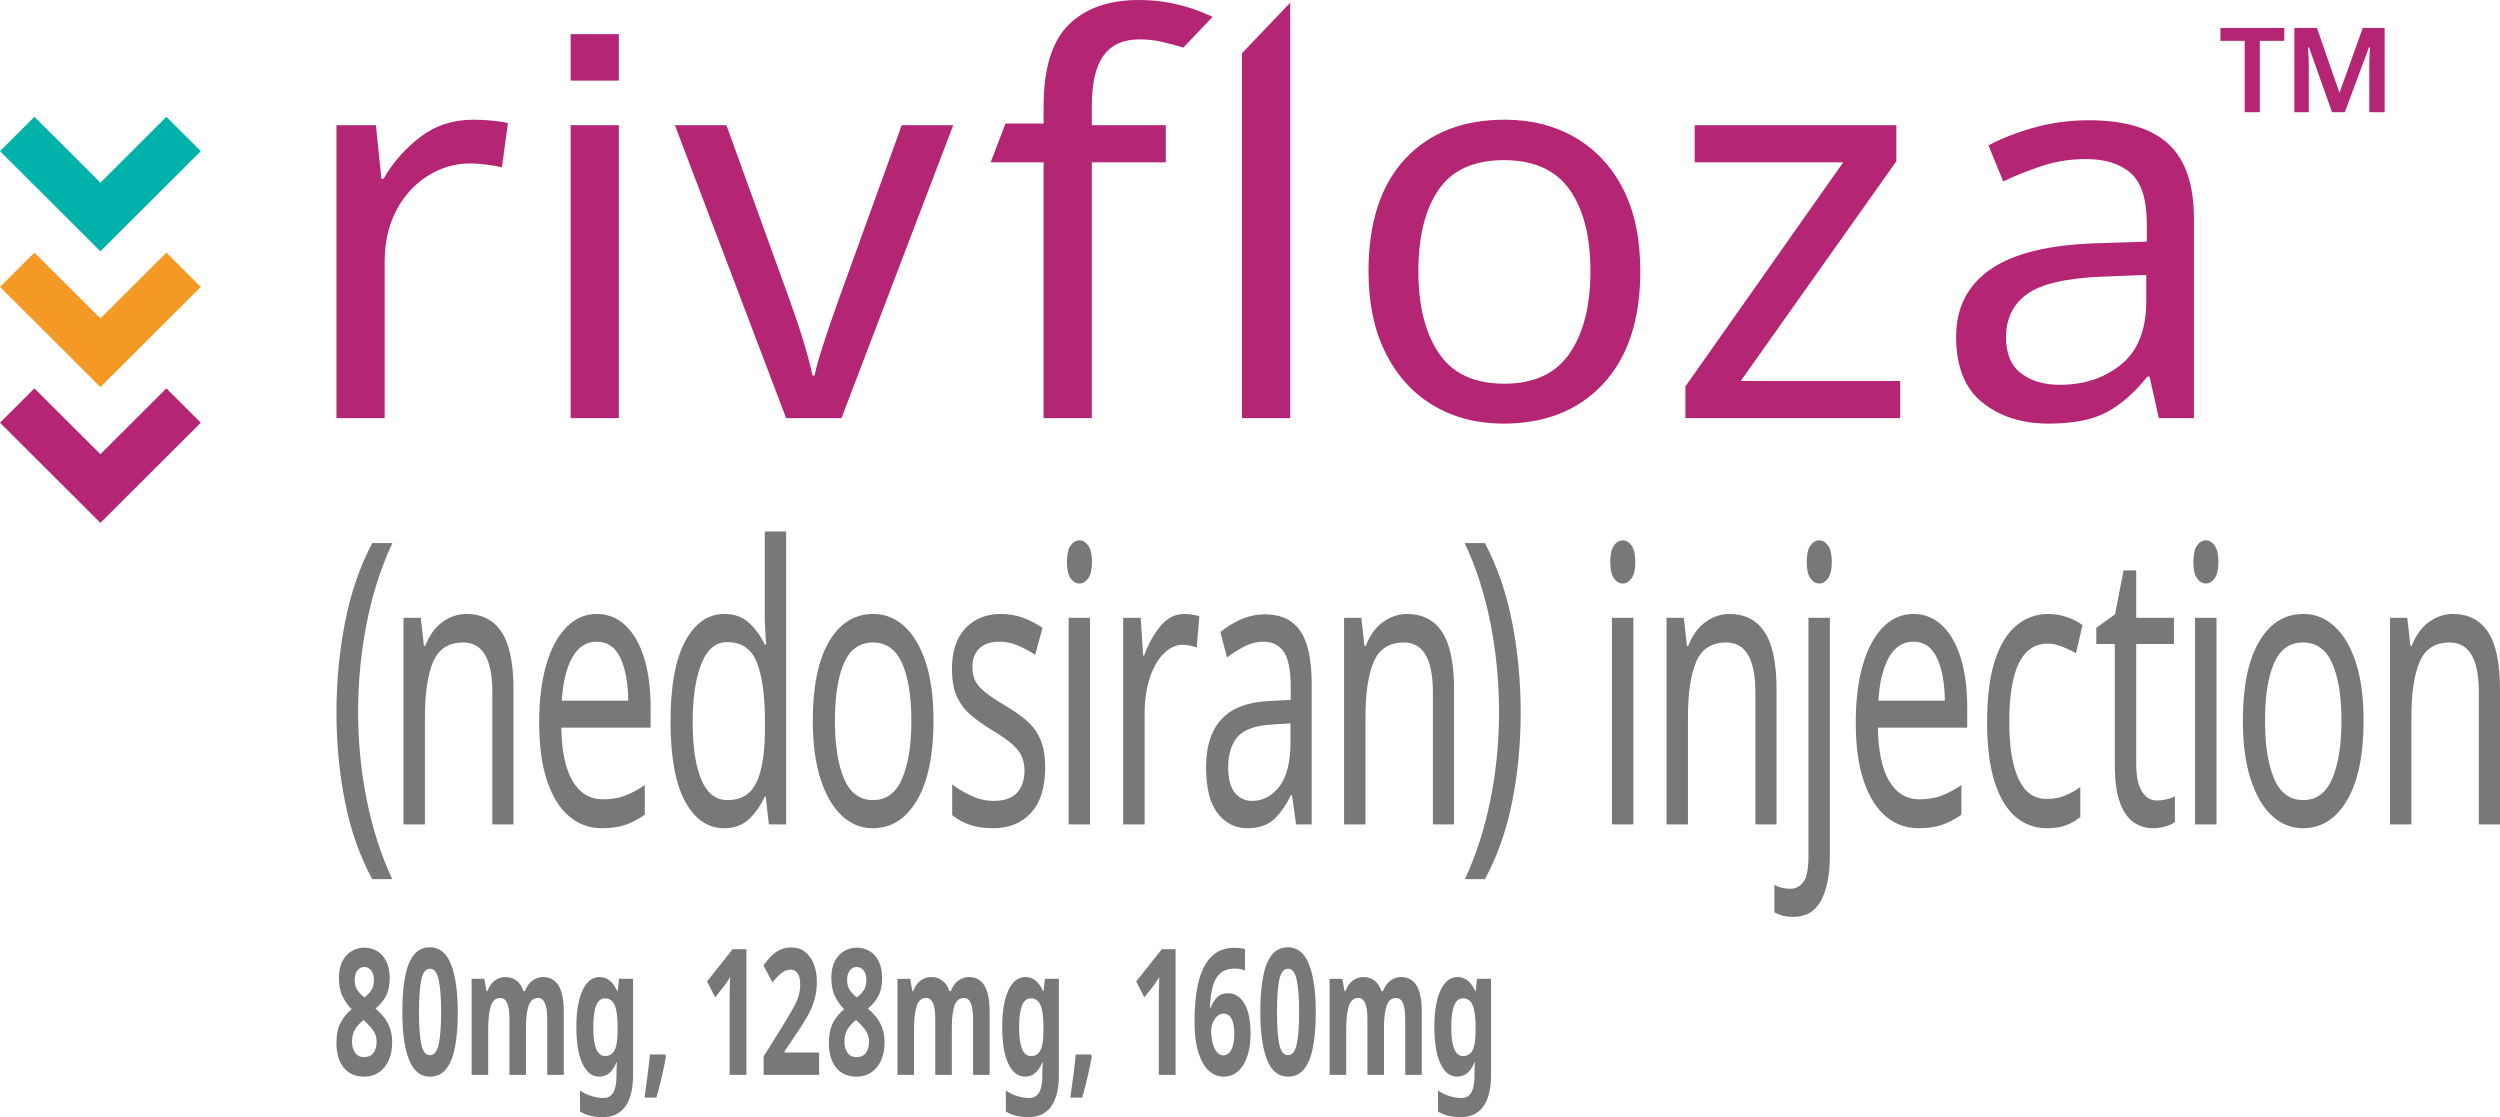<?xml version="1.0" encoding="UTF-8"?>
<svg width="461px" height="206px" viewBox="0 0 461 206" version="1.1" xmlns="http://www.w3.org/2000/svg" xmlns:xlink="http://www.w3.org/1999/xlink">
    <title>rivfloza-logo-desktop-final</title>
    <g id="rivfloza-logo-desktop-final" stroke="none" stroke-width="1" fill="none" fill-rule="evenodd">
        <g id="Logo" transform="translate(-0, 0)">
            <path d="M67.167,178.312 C66.661,178.312 66.242,178.523 65.907,178.945 C65.572,179.368 65.403,179.946 65.403,180.681 C65.403,181.484 65.581,182.133 65.938,182.628 C66.293,183.126 66.71,183.56 67.187,183.928 C67.653,183.582 68.061,183.164 68.419,182.679 C68.774,182.19 68.951,181.526 68.951,180.681 C68.951,179.946 68.78,179.368 68.439,178.945 C68.097,178.523 67.673,178.312 67.167,178.312 M64.913,192.042 C64.913,192.887 65.099,193.58 65.477,194.12 C65.851,194.66 66.408,194.932 67.147,194.932 C67.913,194.932 68.485,194.671 68.869,194.153 C69.251,193.633 69.444,192.94 69.444,192.075 C69.444,191.491 69.333,190.977 69.115,190.534 C68.896,190.09 68.623,189.689 68.294,189.333 C67.966,188.974 67.64,188.646 67.311,188.343 L67.045,188.115 C66.402,188.591 65.887,189.142 65.496,189.771 C65.106,190.397 64.913,191.156 64.913,192.042 M67.187,174.742 C68.035,174.742 68.811,174.948 69.515,175.36 C70.218,175.769 70.786,176.393 71.216,177.226 C71.647,178.058 71.862,179.092 71.862,180.324 C71.862,181.732 71.611,182.879 71.114,183.766 C70.615,184.654 69.989,185.388 69.237,185.973 C69.756,186.407 70.253,186.909 70.724,187.482 C71.196,188.055 71.578,188.733 71.871,189.51 C72.166,190.291 72.312,191.187 72.312,192.205 C72.312,193.483 72.097,194.596 71.667,195.548 C71.236,196.502 70.635,197.236 69.863,197.754 C69.091,198.274 68.199,198.536 67.187,198.536 C65.548,198.536 64.281,197.982 63.384,196.88 C62.49,195.776 62.042,194.262 62.042,192.336 C62.042,190.756 62.315,189.474 62.863,188.489 C63.409,187.504 64.072,186.71 64.851,186.103 C64.194,185.455 63.637,184.669 63.18,183.748 C62.723,182.83 62.495,181.677 62.495,180.293 C62.495,179.08 62.712,178.058 63.149,177.226 C63.586,176.393 64.163,175.769 64.882,175.36 C65.599,174.948 66.368,174.742 67.187,174.742 M77.261,186.622 C77.261,189.262 77.405,191.248 77.691,192.578 C77.977,193.908 78.512,194.574 79.291,194.574 C80.056,194.574 80.589,193.915 80.888,192.593 C81.19,191.274 81.341,189.282 81.341,186.622 C81.341,183.981 81.19,181.992 80.888,180.65 C80.589,179.309 80.056,178.636 79.291,178.636 C78.512,178.636 77.977,179.309 77.691,180.65 C77.405,181.992 77.261,183.981 77.261,186.622 M84.414,186.622 C84.414,189.112 84.248,191.241 83.912,193.016 C83.577,194.791 83.034,196.155 82.284,197.106 C81.532,198.058 80.533,198.534 79.291,198.534 C77.527,198.534 76.236,197.485 75.417,195.387 C74.596,193.288 74.186,190.367 74.186,186.622 C74.186,184.134 74.35,181.996 74.678,180.212 C75.006,178.426 75.546,177.058 76.298,176.106 C77.048,175.152 78.046,174.677 79.291,174.677 C81.039,174.677 82.331,175.726 83.165,177.826 C83.997,179.924 84.414,182.857 84.414,186.622 M100.109,180.162 C101.38,180.162 102.339,180.676 102.989,181.705 C103.639,182.732 103.963,184.383 103.963,186.654 L103.963,198.21 L100.907,198.21 L100.907,187.856 C100.907,185.302 100.348,184.025 99.228,184.025 C98.42,184.025 97.848,184.481 97.506,185.388 C97.164,186.298 96.994,187.608 96.994,189.317 L96.994,198.21 L93.938,198.21 L93.938,187.856 C93.938,185.302 93.377,184.025 92.257,184.025 C91.409,184.025 90.825,184.529 90.504,185.534 C90.184,186.541 90.022,187.986 90.022,189.868 L90.022,198.21 L86.969,198.21 L86.969,180.488 L89.306,180.488 L89.716,182.759 L89.88,182.759 C90.222,181.851 90.69,181.189 91.285,180.78 C91.879,180.368 92.496,180.162 93.14,180.162 C93.958,180.162 94.653,180.373 95.219,180.795 C95.787,181.218 96.228,181.871 96.541,182.759 L96.809,182.759 C97.149,181.851 97.624,181.189 98.234,180.78 C98.842,180.368 99.465,180.162 100.109,180.162 M111.547,184.09 C110.112,184.09 109.395,185.876 109.395,189.447 C109.395,192.972 110.125,194.736 111.59,194.736 C112.366,194.736 112.945,194.384 113.32,193.683 C113.695,192.979 113.884,191.751 113.884,189.998 L113.884,189.413 C113.884,187.51 113.7,186.146 113.331,185.323 C112.961,184.502 112.366,184.09 111.547,184.09 M110.584,180.162 C111.965,180.162 113.043,181.029 113.824,182.76 L113.904,182.76 L114.15,180.487 L116.733,180.487 L116.733,198.242 C116.733,200.774 116.262,202.7 115.319,204.019 C114.376,205.34 112.983,206 111.137,206 C110.345,206 109.61,205.925 108.934,205.772 C108.257,205.622 107.598,205.351 106.955,204.962 L106.955,201.097 C108.321,202.007 109.777,202.461 111.321,202.461 C112.894,202.461 113.68,201.12 113.68,198.437 L113.68,198.081 C113.68,197.733 113.686,197.361 113.7,196.961 C113.713,196.56 113.733,196.208 113.762,195.905 L113.68,195.905 C113.296,196.835 112.839,197.507 112.306,197.917 C111.774,198.329 111.172,198.534 110.502,198.534 C109.176,198.534 108.142,197.729 107.396,196.115 C106.651,194.504 106.28,192.26 106.28,189.38 C106.28,186.481 106.662,184.221 107.427,182.596 C108.193,180.974 109.244,180.162 110.584,180.162 M122.654,194.444 L122.798,194.803 C122.605,195.949 122.35,197.204 122.028,198.568 C121.706,199.931 121.376,201.206 121.034,202.397 L118.842,202.397 C119.033,201.12 119.219,199.756 119.406,198.306 C119.59,196.857 119.736,195.571 119.845,194.444 L122.654,194.444 Z M137.638,198.21 L134.543,198.21 L134.543,184.804 C134.543,184.264 134.55,183.533 134.563,182.615 C134.576,181.694 134.599,180.888 134.625,180.196 C134.556,180.324 134.41,180.559 134.184,180.893 C133.96,181.229 133.751,181.526 133.558,181.787 L131.878,183.927 L130.381,180.975 L135.096,175.034 L137.638,175.034 L137.638,198.21 Z M151.04,198.21 L140.812,198.21 L140.812,194.801 L144.482,188.927 C145.218,187.714 145.813,186.703 146.263,185.893 C146.716,185.08 147.042,184.346 147.249,183.684 C147.453,183.024 147.555,182.316 147.555,181.559 C147.555,180.629 147.395,179.934 147.073,179.481 C146.752,179.027 146.319,178.799 145.773,178.799 C145.212,178.799 144.666,179.005 144.131,179.416 C143.599,179.828 143.04,180.412 142.452,181.169 L140.77,178.02 C141.18,177.458 141.624,176.922 142.103,176.413 C142.58,175.906 143.131,175.494 143.754,175.18 C144.375,174.866 145.123,174.709 145.997,174.709 C146.953,174.709 147.777,174.985 148.469,175.536 C149.157,176.09 149.691,176.836 150.066,177.776 C150.441,178.719 150.63,179.784 150.63,180.975 C150.63,182.252 150.47,183.42 150.148,184.481 C149.827,185.541 149.363,186.59 148.755,187.628 C148.147,188.668 147.413,189.815 146.552,191.067 L144.666,193.861 L144.666,194.086 L151.04,194.086 L151.04,198.21 Z M157.969,178.312 C157.463,178.312 157.044,178.523 156.709,178.945 C156.374,179.368 156.205,179.946 156.205,180.681 C156.205,181.484 156.382,182.133 156.74,182.628 C157.095,183.126 157.512,183.56 157.989,183.928 C158.455,183.582 158.863,183.164 159.22,182.679 C159.575,182.19 159.753,181.526 159.753,180.681 C159.753,179.946 159.582,179.368 159.24,178.945 C158.899,178.523 158.475,178.312 157.969,178.312 M155.715,192.042 C155.715,192.887 155.901,193.58 156.278,194.12 C156.653,194.66 157.21,194.932 157.949,194.932 C158.714,194.932 159.287,194.671 159.671,194.153 C160.052,193.633 160.245,192.94 160.245,192.075 C160.245,191.491 160.134,190.977 159.917,190.534 C159.697,190.09 159.424,189.689 159.096,189.333 C158.768,188.974 158.441,188.646 158.113,188.343 L157.847,188.115 C157.203,188.591 156.689,189.142 156.298,189.771 C155.908,190.397 155.715,191.156 155.715,192.042 M157.989,174.742 C158.836,174.742 159.613,174.948 160.316,175.36 C161.02,175.769 161.588,176.393 162.018,177.226 C162.449,178.058 162.664,179.092 162.664,180.324 C162.664,181.732 162.413,182.879 161.916,183.766 C161.417,184.654 160.791,185.388 160.039,185.973 C160.558,186.407 161.055,186.909 161.526,187.482 C161.998,188.055 162.38,188.733 162.673,189.51 C162.968,190.291 163.114,191.187 163.114,192.205 C163.114,193.483 162.899,194.596 162.469,195.548 C162.038,196.502 161.437,197.236 160.665,197.754 C159.893,198.274 159.001,198.536 157.989,198.536 C156.349,198.536 155.082,197.982 154.186,196.88 C153.292,195.776 152.844,194.262 152.844,192.336 C152.844,190.756 153.116,189.474 153.665,188.489 C154.21,187.504 154.874,186.71 155.653,186.103 C154.996,185.455 154.439,184.669 153.982,183.748 C153.525,182.83 153.296,181.677 153.296,180.293 C153.296,179.08 153.514,178.058 153.951,177.226 C154.388,176.393 154.965,175.769 155.684,175.36 C156.4,174.948 157.17,174.742 157.989,174.742 M178.634,180.162 C179.905,180.162 180.864,180.676 181.514,181.705 C182.164,182.732 182.488,184.383 182.488,186.654 L182.488,198.21 L179.433,198.21 L179.433,187.856 C179.433,185.302 178.874,184.025 177.753,184.025 C176.946,184.025 176.373,184.481 176.031,185.388 C175.69,186.298 175.519,187.608 175.519,189.317 L175.519,198.21 L172.464,198.21 L172.464,187.856 C172.464,185.302 171.902,184.025 170.782,184.025 C169.934,184.025 169.351,184.529 169.031,185.534 C168.71,186.541 168.548,187.986 168.548,189.868 L168.548,198.21 L165.495,198.21 L165.495,180.488 L167.831,180.488 L168.241,182.759 L168.406,182.759 C168.747,181.851 169.215,181.189 169.81,180.78 C170.405,180.368 171.022,180.162 171.665,180.162 C172.484,180.162 173.178,180.373 173.744,180.795 C174.312,181.218 174.753,181.871 175.066,182.759 L175.335,182.759 C175.674,181.851 176.149,181.189 176.759,180.78 C177.367,180.368 177.991,180.162 178.634,180.162 M190.072,184.09 C188.637,184.09 187.92,185.876 187.92,189.447 C187.92,192.972 188.65,194.736 190.115,194.736 C190.891,194.736 191.47,194.384 191.845,193.683 C192.22,192.979 192.409,191.751 192.409,189.998 L192.409,189.413 C192.409,187.51 192.225,186.146 191.856,185.323 C191.486,184.502 190.891,184.09 190.072,184.09 M189.109,180.162 C190.489,180.162 191.568,181.029 192.349,182.76 L192.429,182.76 L192.675,180.487 L195.258,180.487 L195.258,198.242 C195.258,200.774 194.787,202.7 193.844,204.019 C192.901,205.34 191.508,206 189.662,206 C188.87,206 188.135,205.925 187.459,205.772 C186.782,205.622 186.123,205.351 185.48,204.962 L185.48,201.097 C186.846,202.007 188.302,202.461 189.846,202.461 C191.419,202.461 192.205,201.12 192.205,198.437 L192.205,198.081 C192.205,197.733 192.211,197.361 192.225,196.961 C192.238,196.56 192.258,196.208 192.287,195.905 L192.205,195.905 C191.821,196.835 191.364,197.507 190.831,197.917 C190.299,198.329 189.697,198.534 189.027,198.534 C187.701,198.534 186.667,197.729 185.921,196.115 C185.176,194.504 184.805,192.26 184.805,189.38 C184.805,186.481 185.187,184.221 185.952,182.596 C186.718,180.974 187.769,180.162 189.109,180.162 M201.179,194.444 L201.323,194.803 C201.13,195.949 200.875,197.204 200.553,198.568 C200.231,199.931 199.901,201.206 199.559,202.397 L197.367,202.397 C197.558,201.12 197.744,199.756 197.93,198.306 C198.114,196.857 198.261,195.571 198.37,194.444 L201.179,194.444 Z M216.778,198.21 L213.683,198.21 L213.683,184.804 C213.683,184.264 213.69,183.533 213.703,182.615 C213.716,181.694 213.738,180.888 213.765,180.196 C213.696,180.324 213.55,180.559 213.323,180.893 C213.099,181.229 212.891,181.526 212.698,181.787 L211.018,183.927 L209.521,180.975 L214.235,175.034 L216.778,175.034 L216.778,198.21 Z M225.556,194.607 C226.157,194.607 226.649,194.277 227.031,193.617 C227.415,192.958 227.606,191.935 227.606,190.55 C227.606,189.425 227.442,188.538 227.113,187.887 C226.785,187.239 226.286,186.913 225.618,186.913 C225.152,186.913 224.752,187.077 224.417,187.402 C224.082,187.725 223.821,188.131 223.63,188.617 C223.437,189.104 223.341,189.609 223.341,190.127 C223.341,190.842 223.423,191.546 223.588,192.238 C223.752,192.929 224,193.498 224.335,193.94 C224.67,194.385 225.076,194.607 225.556,194.607 M220.266,188.374 C220.266,187.055 220.328,185.74 220.45,184.43 C220.575,183.122 220.79,181.889 221.098,180.731 C221.404,179.574 221.835,178.545 222.389,177.648 C222.942,176.75 223.645,176.046 224.5,175.537 C225.354,175.03 226.39,174.775 227.606,174.775 C227.892,174.775 228.227,174.791 228.611,174.824 C228.992,174.855 229.314,174.915 229.574,175.001 L229.574,178.93 C229.314,178.843 229.03,178.766 228.724,178.702 C228.416,178.638 228.112,178.604 227.81,178.604 C226.594,178.604 225.655,178.908 224.992,179.514 C224.329,180.12 223.861,180.968 223.588,182.062 C223.315,183.155 223.157,184.414 223.117,185.842 L223.239,185.842 C223.512,185.085 223.905,184.448 224.417,183.927 C224.93,183.409 225.598,183.148 226.417,183.148 C227.701,183.148 228.72,183.788 229.472,185.065 C230.222,186.34 230.599,188.148 230.599,190.483 C230.599,192.995 230.151,194.963 229.257,196.393 C228.36,197.82 227.149,198.535 225.618,198.535 C224.619,198.535 223.719,198.172 222.911,197.446 C222.105,196.723 221.462,195.609 220.985,194.104 C220.506,192.599 220.266,190.689 220.266,188.374 M235.475,186.622 C235.475,189.262 235.619,191.248 235.905,192.578 C236.192,193.908 236.726,194.574 237.505,194.574 C238.271,194.574 238.803,193.915 239.103,192.593 C239.404,191.274 239.555,189.282 239.555,186.622 C239.555,183.981 239.404,181.992 239.103,180.65 C238.803,179.309 238.271,178.636 237.505,178.636 C236.726,178.636 236.192,179.309 235.905,180.65 C235.619,181.992 235.475,183.981 235.475,186.622 M242.628,186.622 C242.628,189.112 242.462,191.241 242.127,193.016 C241.792,194.791 241.248,196.155 240.498,197.106 C239.746,198.058 238.748,198.534 237.505,198.534 C235.741,198.534 234.45,197.485 233.631,195.387 C232.81,193.288 232.4,190.367 232.4,186.622 C232.4,184.134 232.564,181.996 232.892,180.212 C233.221,178.426 233.76,177.058 234.512,176.106 C235.262,175.152 236.26,174.677 237.505,174.677 C239.254,174.677 240.545,175.726 241.379,177.826 C242.211,179.924 242.628,182.857 242.628,186.622 M258.323,180.162 C259.595,180.162 260.553,180.676 261.203,181.705 C261.853,182.732 262.177,184.383 262.177,186.654 L262.177,198.21 L259.122,198.21 L259.122,187.856 C259.122,185.302 258.563,184.025 257.442,184.025 C256.635,184.025 256.062,184.481 255.721,185.388 C255.379,186.298 255.208,187.608 255.208,189.317 L255.208,198.21 L252.153,198.21 L252.153,187.856 C252.153,185.302 251.592,184.025 250.471,184.025 C249.623,184.025 249.04,184.529 248.72,185.534 C248.399,186.541 248.237,187.986 248.237,189.868 L248.237,198.21 L245.184,198.21 L245.184,180.488 L247.52,180.488 L247.931,182.759 L248.095,182.759 C248.436,181.851 248.905,181.189 249.499,180.78 C250.094,180.368 250.711,180.162 251.354,180.162 C252.173,180.162 252.867,180.373 253.433,180.795 C254.001,181.218 254.443,181.871 254.755,182.759 L255.024,182.759 C255.363,181.851 255.838,181.189 256.448,180.78 C257.056,180.368 257.682,180.162 258.323,180.162 M269.761,184.09 C268.326,184.09 267.609,185.876 267.609,189.447 C267.609,192.972 268.339,194.736 269.804,194.736 C270.58,194.736 271.159,194.384 271.534,193.683 C271.909,192.979 272.098,191.751 272.098,189.998 L272.098,189.413 C272.098,187.51 271.914,186.146 271.545,185.323 C271.175,184.502 270.58,184.09 269.761,184.09 M268.799,180.162 C270.179,180.162 271.257,181.029 272.038,182.76 L272.118,182.76 L272.364,180.487 L274.947,180.487 L274.947,198.242 C274.947,200.774 274.476,202.7 273.533,204.019 C272.59,205.34 271.197,206 269.351,206 C268.559,206 267.825,205.925 267.148,205.772 C266.471,205.622 265.812,205.351 265.169,204.962 L265.169,201.097 C266.535,202.007 267.991,202.461 269.535,202.461 C271.108,202.461 271.894,201.12 271.894,198.437 L271.894,198.081 C271.894,197.733 271.9,197.361 271.914,196.961 C271.927,196.56 271.947,196.208 271.976,195.905 L271.894,195.905 C271.51,196.835 271.053,197.507 270.52,197.917 C269.988,198.329 269.387,198.534 268.716,198.534 C267.39,198.534 266.356,197.729 265.61,196.115 C264.865,194.504 264.494,192.26 264.494,189.38 C264.494,186.481 264.876,184.221 265.641,182.596 C266.407,180.974 267.458,180.162 268.799,180.162" id="Combined-Shape" fill="#76787A"></path>
            <path d="M62.043,131.413 C62.043,125.634 62.573,120.054 63.636,114.678 C64.698,109.299 66.367,104.454 68.639,100.143 L72.364,100.143 C70.27,104.596 68.692,109.501 67.629,114.855 C66.569,120.209 66.036,125.704 66.036,131.342 C66.036,136.837 66.569,142.227 67.629,147.51 C68.692,152.791 70.256,157.66 72.32,162.114 L68.639,162.114 C66.367,157.944 64.698,153.218 63.636,147.935 C62.573,142.654 62.043,137.145 62.043,131.413 M85.986,113.214 C88.859,113.214 91.027,114.327 92.493,116.554 C93.96,118.78 94.692,122.335 94.692,127.213 L94.692,152.015 L90.787,152.015 L90.787,127.64 C90.787,121.529 88.992,118.473 85.402,118.473 C82.74,118.473 80.898,119.657 79.882,122.025 C78.864,124.395 78.355,127.806 78.355,132.259 L78.355,152.015 L74.406,152.015 L74.406,113.924 L77.592,113.924 L78.176,119.112 L78.402,119.112 C79.179,117.122 80.257,115.642 81.633,114.67 C83.008,113.701 84.459,113.214 85.986,113.214 M110.015,118.33 C108.129,118.33 106.64,119.289 105.549,121.208 C104.457,123.127 103.807,125.791 103.596,129.204 L115.85,129.204 C115.819,125.982 115.34,123.366 114.412,121.351 C113.485,119.337 112.018,118.33 110.015,118.33 M110.059,113.213 C112.094,113.213 113.86,113.924 115.355,115.347 C116.851,116.768 117.996,118.768 118.79,121.351 C119.582,123.934 119.977,126.953 119.977,130.411 L119.977,134.178 L103.507,134.178 C103.567,138.489 104.262,141.772 105.593,144.02 C106.924,146.271 108.788,147.396 111.182,147.396 C112.708,147.396 114.062,147.172 115.245,146.721 C116.425,146.271 117.645,145.621 118.901,144.766 L118.901,150.24 C117.674,151.092 116.463,151.72 115.267,152.123 C114.069,152.524 112.646,152.728 111.002,152.728 C108.697,152.728 106.678,151.993 104.943,150.523 C103.208,149.056 101.854,146.875 100.88,143.985 C99.909,141.096 99.423,137.518 99.423,133.255 C99.423,129.087 99.864,125.508 100.747,122.522 C101.628,119.539 102.871,117.241 104.473,115.63 C106.072,114.019 107.934,113.213 110.059,113.213 M134.147,147.539 C136.69,147.539 138.478,146.437 139.51,144.234 C140.542,142.032 141.059,138.703 141.059,134.25 L141.059,133.112 C141.059,128.376 140.566,124.739 139.579,122.203 C138.591,119.669 136.765,118.403 134.103,118.403 C131.977,118.403 130.384,119.742 129.324,122.418 C128.261,125.094 127.728,128.684 127.728,133.183 C127.728,137.732 128.261,141.262 129.324,143.772 C130.384,146.284 131.993,147.539 134.147,147.539 M133.519,152.727 C130.526,152.727 128.132,151.08 126.337,147.787 C124.542,144.496 123.646,139.58 123.646,133.042 C123.646,126.503 124.549,121.563 126.36,118.223 C128.17,114.883 130.571,113.215 133.564,113.215 C135.419,113.215 136.936,113.759 138.119,114.848 C139.301,115.939 140.267,117.265 141.014,118.828 L141.283,118.828 C141.223,118.212 141.163,117.3 141.103,116.092 C141.043,114.883 141.014,113.925 141.014,113.215 L141.014,98.005 L144.964,98.005 L144.964,152.016 L141.778,152.016 L141.194,146.899 L141.014,146.899 C140.295,148.51 139.339,149.883 138.141,151.02 C136.945,152.158 135.403,152.727 133.519,152.727 M153.961,132.899 C153.961,137.401 154.523,140.964 155.645,143.594 C156.766,146.223 158.554,147.538 161.008,147.538 C163.431,147.538 165.21,146.223 166.349,143.594 C167.485,140.964 168.055,137.401 168.055,132.899 C168.055,128.399 167.485,124.869 166.349,122.31 C165.21,119.752 163.415,118.472 160.964,118.472 C158.51,118.472 156.728,119.752 155.621,122.31 C154.514,124.869 153.961,128.399 153.961,132.899 M172.137,132.899 C172.137,139.2 171.128,144.081 169.109,147.538 C167.09,150.997 164.358,152.726 160.917,152.726 C158.794,152.726 156.901,151.958 155.239,150.417 C153.58,148.877 152.271,146.626 151.314,143.664 C150.356,140.705 149.877,137.115 149.877,132.899 C149.877,126.597 150.871,121.741 152.861,118.331 C154.851,114.92 157.582,113.213 161.053,113.213 C163.207,113.213 165.122,113.984 166.797,115.524 C168.472,117.062 169.781,119.289 170.724,122.204 C171.667,125.117 172.137,128.682 172.137,132.899 M192.729,141.498 C192.729,145.194 191.862,147.989 190.127,149.884 C188.392,151.779 186.058,152.726 183.124,152.726 C181.449,152.726 180.005,152.513 178.793,152.086 C177.582,151.661 176.512,151.068 175.585,150.311 L175.585,144.625 C176.541,145.382 177.702,146.082 179.064,146.721 C180.424,147.361 181.809,147.682 183.215,147.682 C185.219,147.682 186.67,147.173 187.569,146.152 C188.465,145.134 188.915,143.771 188.915,142.067 C188.915,141.119 188.749,140.267 188.42,139.508 C188.092,138.751 187.5,137.992 186.648,137.233 C185.796,136.476 184.575,135.624 182.991,134.676 C181.434,133.729 180.102,132.782 178.995,131.832 C177.888,130.885 177.036,129.749 176.437,128.421 C175.838,127.096 175.541,125.389 175.541,123.304 C175.541,120.084 176.37,117.596 178.03,115.843 C179.692,114.09 181.869,113.214 184.562,113.214 C186.026,113.214 187.395,113.451 188.667,113.924 C189.938,114.398 191.127,115.015 192.237,115.772 L190.89,120.746 C189.872,120.084 188.809,119.515 187.704,119.041 C186.594,118.568 185.458,118.331 184.291,118.331 C182.676,118.331 181.443,118.745 180.588,119.575 C179.736,120.403 179.31,121.529 179.31,122.95 C179.31,124.041 179.503,124.94 179.894,125.65 C180.282,126.361 180.932,127.071 181.846,127.782 C182.758,128.492 183.979,129.298 185.503,130.199 C187.029,131.1 188.332,132.023 189.408,132.97 C190.486,133.917 191.307,135.066 191.877,136.416 C192.445,137.766 192.729,139.462 192.729,141.498 M197.055,152.015 L201.005,152.015 L201.005,113.924 L197.055,113.924 L197.055,152.015 Z M199.074,99.639 C199.673,99.639 200.204,99.96 200.667,100.599 C201.131,101.239 201.364,102.246 201.364,103.621 C201.364,104.995 201.131,106 200.667,106.639 C200.204,107.279 199.673,107.6 199.074,107.6 C198.417,107.6 197.863,107.279 197.415,106.639 C196.966,106 196.742,104.995 196.742,103.621 C196.742,102.246 196.966,101.239 197.415,100.599 C197.863,99.96 198.417,99.639 199.074,99.639 L199.074,99.639 Z M218.338,113.214 C218.786,113.214 219.265,113.249 219.773,113.32 C220.281,113.391 220.745,113.497 221.165,113.639 L220.672,119.396 C220.281,119.254 219.849,119.137 219.37,119.041 C218.89,118.946 218.458,118.9 218.069,118.9 C216.842,118.9 215.689,119.431 214.613,120.498 C213.536,121.565 212.676,123.056 212.032,124.975 C211.389,126.894 211.067,129.132 211.067,131.691 L211.067,152.015 L207.118,152.015 L207.118,113.924 L210.348,113.924 L210.799,120.89 L210.978,120.89 C211.726,118.805 212.72,117.005 213.962,115.489 C215.203,113.971 216.663,113.214 218.338,113.214 M237.968,133.396 L234.422,133.609 C231.429,133.799 229.357,134.558 228.208,135.884 C227.054,137.21 226.479,139.082 226.479,141.497 C226.479,143.631 226.89,145.193 227.713,146.189 C228.536,147.183 229.59,147.681 230.877,147.681 C232.88,147.681 234.564,146.793 235.927,145.016 C237.287,143.239 237.968,140.503 237.968,136.807 L237.968,133.396 Z M233.255,113.284 C236.189,113.284 238.356,114.304 239.763,116.34 C241.17,118.379 241.873,121.623 241.873,126.077 L241.873,152.017 L239,152.017 L238.236,146.614 L238.057,146.614 C237.009,148.701 235.905,150.24 234.737,151.233 C233.57,152.229 231.984,152.727 229.98,152.727 C227.795,152.727 225.985,151.815 224.549,149.989 C223.113,148.168 222.395,145.313 222.395,141.426 C222.395,137.637 223.338,134.711 225.221,132.65 C227.107,130.59 230.009,129.463 233.93,129.275 L238.012,129.06 L238.012,126.787 C238.012,123.613 237.58,121.411 236.712,120.178 C235.842,118.948 234.618,118.33 233.031,118.33 C231.775,118.33 230.577,118.627 229.441,119.218 C228.303,119.811 227.243,120.486 226.255,121.245 L225.042,116.553 C226.089,115.654 227.331,114.884 228.767,114.244 C230.205,113.605 231.7,113.284 233.255,113.284 L233.255,113.284 Z M259.425,113.214 C262.299,113.214 264.466,114.327 265.933,116.554 C267.399,118.78 268.132,122.335 268.132,127.213 L268.132,152.015 L264.227,152.015 L264.227,127.64 C264.227,121.529 262.432,118.473 258.842,118.473 C256.179,118.473 254.338,119.657 253.321,122.025 C252.303,124.395 251.795,127.806 251.795,132.259 L251.795,152.015 L247.846,152.015 L247.846,113.924 L251.032,113.924 L251.615,119.112 L251.842,119.112 C252.618,117.122 253.696,115.642 255.072,114.67 C256.448,113.701 257.899,113.214 259.425,113.214 M280.416,131.413 C280.416,137.145 279.883,142.654 278.823,147.935 C277.76,153.218 276.092,157.944 273.82,162.114 L270.139,162.114 C272.202,157.66 273.766,152.791 274.829,147.51 C275.89,142.227 276.422,136.837 276.422,131.342 C276.422,125.704 275.89,120.209 274.829,114.855 C273.766,109.501 272.187,104.596 270.094,100.143 L273.82,100.143 C276.092,104.454 277.76,109.299 278.823,114.678 C279.883,120.054 280.416,125.634 280.416,131.413 M297.245,152.015 L301.194,152.015 L301.194,113.924 L297.245,113.924 L297.245,152.015 Z M299.266,99.639 C299.863,99.639 300.393,99.96 300.859,100.599 C301.323,101.239 301.554,102.246 301.554,103.621 C301.554,104.995 301.323,106 300.859,106.639 C300.393,107.279 299.863,107.6 299.266,107.6 C298.607,107.6 298.052,107.279 297.604,106.639 C297.156,106 296.932,104.995 296.932,103.621 C296.932,102.246 297.156,101.239 297.604,100.599 C298.052,99.96 298.607,99.639 299.266,99.639 L299.266,99.639 Z M337.428,113.925 L337.428,157.702 C337.428,161.255 336.888,164.037 335.81,166.051 C334.734,168.065 333.012,169.072 330.649,169.072 C329.871,169.072 329.198,168.988 328.63,168.824 C328.062,168.656 327.583,168.457 327.195,168.22 L327.195,163.174 C327.643,163.41 328.107,163.587 328.586,163.707 C329.065,163.824 329.589,163.884 330.157,163.884 C331.113,163.884 331.907,163.468 332.535,162.64 C333.163,161.81 333.478,160.234 333.478,157.915 L333.478,113.925 L337.428,113.925 Z M318.887,113.214 C321.76,113.214 323.928,114.327 325.395,116.554 C326.861,118.78 327.593,122.335 327.593,127.213 L327.593,152.015 L323.688,152.015 L323.688,127.64 C323.688,121.529 321.893,118.473 318.303,118.473 C315.641,118.473 313.799,119.657 312.783,122.025 C311.765,124.395 311.257,127.806 311.257,132.259 L311.257,152.015 L307.307,152.015 L307.307,113.924 L310.493,113.924 L311.077,119.112 L311.303,119.112 C312.08,117.122 313.158,115.642 314.534,114.67 C315.909,113.701 317.36,113.214 318.887,113.214 Z M335.497,99.64 C336.094,99.64 336.627,99.959 337.09,100.598 C337.554,101.238 337.785,102.245 337.785,103.62 C337.785,104.994 337.554,106.001 337.09,106.641 C336.627,107.28 336.094,107.599 335.497,107.599 C334.838,107.599 334.286,107.28 333.836,106.641 C333.387,106.001 333.163,104.994 333.163,103.62 C333.163,102.245 333.387,101.238 333.836,100.598 C334.286,99.959 334.838,99.64 335.497,99.64 Z M352.794,118.33 C350.908,118.33 349.419,119.289 348.328,121.208 C347.236,123.127 346.586,125.791 346.375,129.204 L358.629,129.204 C358.598,125.982 358.119,123.366 357.192,121.351 C356.264,119.337 354.798,118.33 352.794,118.33 M352.838,113.213 C354.873,113.213 356.639,113.924 358.135,115.347 C359.63,116.768 360.775,118.768 361.569,121.351 C362.361,123.934 362.756,126.953 362.756,130.411 L362.756,134.178 L346.286,134.178 C346.346,138.489 347.041,141.772 348.372,144.02 C349.703,146.271 351.567,147.396 353.961,147.396 C355.488,147.396 356.841,147.172 358.024,146.721 C359.204,146.271 360.424,145.621 361.68,144.766 L361.68,150.24 C360.453,151.092 359.242,151.72 358.046,152.123 C356.848,152.524 355.425,152.728 353.781,152.728 C351.476,152.728 349.457,151.993 347.722,150.523 C345.987,149.056 344.633,146.875 343.659,143.985 C342.688,141.096 342.202,137.518 342.202,133.255 C342.202,129.087 342.643,125.508 343.526,122.522 C344.407,119.539 345.65,117.241 347.252,115.63 C348.851,114.019 350.715,113.213 352.838,113.213 M377.42,152.727 C375.265,152.727 373.364,152.038 371.72,150.666 C370.074,149.292 368.78,147.16 367.837,144.27 C366.896,141.381 366.424,137.685 366.424,133.183 C366.424,128.493 366.91,124.679 367.881,121.742 C368.856,118.805 370.193,116.649 371.9,115.275 C373.606,113.901 375.534,113.214 377.688,113.214 C378.886,113.214 380.06,113.416 381.212,113.819 C382.363,114.221 383.3,114.706 384.016,115.275 L382.805,120.463 C382.088,120.036 381.249,119.633 380.293,119.255 C379.335,118.876 378.436,118.686 377.6,118.686 C372.871,118.686 370.508,123.495 370.508,133.112 C370.508,137.707 371.083,141.226 372.237,143.665 C373.388,146.107 375.101,147.326 377.375,147.326 C378.66,147.326 379.814,147.111 380.83,146.686 C381.848,146.259 382.776,145.739 383.612,145.122 L383.612,150.666 C382.805,151.33 381.915,151.839 380.943,152.193 C379.971,152.55 378.795,152.727 377.42,152.727 M397.688,147.61 C398.287,147.61 398.899,147.539 399.527,147.397 C400.157,147.256 400.665,147.065 401.053,146.828 L401.053,151.589 C400.634,151.921 400.035,152.193 399.259,152.406 C398.48,152.621 397.732,152.727 397.015,152.727 C395.757,152.727 394.599,152.382 393.536,151.695 C392.474,151.009 391.613,149.814 390.956,148.108 C390.297,146.401 389.969,144.011 389.969,140.93 L389.969,118.757 L386.556,118.757 L386.556,115.771 L390.013,113.285 L391.584,105.182 L393.918,105.182 L393.918,113.925 L400.874,113.925 L400.874,118.757 L393.918,118.757 L393.918,140.788 C393.918,143.11 394.269,144.827 394.972,145.939 C395.675,147.054 396.581,147.61 397.688,147.61 M404.77,152.015 L408.719,152.015 L408.719,113.924 L404.77,113.924 L404.77,152.015 Z M406.789,99.639 C407.388,99.639 407.918,99.96 408.382,100.599 C408.846,101.239 409.078,102.246 409.078,103.621 C409.078,104.995 408.846,106 408.382,106.639 C407.918,107.279 407.388,107.6 406.789,107.6 C406.132,107.6 405.577,107.279 405.129,106.639 C404.679,106 404.455,104.995 404.455,103.621 C404.455,102.246 404.679,101.239 405.129,100.599 C405.577,99.96 406.132,99.639 406.789,99.639 L406.789,99.639 Z M417.668,132.899 C417.668,137.401 418.229,140.964 419.352,143.594 C420.473,146.223 422.261,147.538 424.715,147.538 C427.138,147.538 428.917,146.223 430.055,143.594 C431.191,140.964 431.762,137.401 431.762,132.899 C431.762,128.399 431.191,124.869 430.055,122.31 C428.917,119.752 427.122,118.472 424.67,118.472 C422.217,118.472 420.435,119.752 419.328,122.31 C418.221,124.869 417.668,128.399 417.668,132.899 M435.844,132.899 C435.844,139.2 434.835,144.081 432.816,147.538 C430.796,150.997 428.065,152.726 424.624,152.726 C422.501,152.726 420.608,151.958 418.946,150.417 C417.287,148.877 415.977,146.626 415.021,143.664 C414.063,140.705 413.583,137.115 413.583,132.899 C413.583,126.597 414.577,121.741 416.568,118.331 C418.558,114.92 421.289,113.213 424.759,113.213 C426.914,113.213 428.828,113.984 430.504,115.524 C432.179,117.062 433.488,119.289 434.431,122.204 C435.374,125.117 435.844,128.682 435.844,132.899 M452.294,113.214 C455.167,113.214 457.335,114.327 458.801,116.554 C460.268,118.78 461,122.335 461,127.213 L461,152.015 L457.095,152.015 L457.095,127.64 C457.095,121.529 455.3,118.473 451.71,118.473 C449.048,118.473 447.206,119.657 446.19,122.025 C445.171,124.395 444.663,127.806 444.663,132.259 L444.663,152.015 L440.714,152.015 L440.714,113.924 L443.9,113.924 L444.484,119.112 L444.71,119.112 C445.487,117.122 446.565,115.642 447.94,114.67 C449.316,113.701 450.767,113.214 452.294,113.214" id="Combined-Shape" fill="#76787A"></path>
            <path d="M214.972,29.937 L201.331,29.937 L201.331,77.106 L192.441,77.106 L192.441,29.937 L182.678,29.935 L185.41,22.78 L192.441,22.78 L192.441,19.657 C192.441,12.667 193.972,7.645 197.038,4.588 C200.102,1.532 204.429,0 210.02,0 C212.108,0 214.063,0.186 215.882,0.556 C217.699,0.927 220.337,1.576 223.605,3.112 L218.205,8.771 C217.127,8.435 215.882,8.101 214.466,7.762 C213.053,7.428 211.604,7.26 210.12,7.26 C207.156,7.26 204.95,8.251 203.504,10.23 C202.052,12.213 201.331,15.321 201.331,19.555 L201.331,23.083 L214.972,23.083 L214.972,29.937 Z M87.302,22.074 C88.312,22.074 89.388,22.125 90.535,22.225 C91.68,22.326 92.723,22.477 93.666,22.678 L92.556,30.843 C91.68,30.642 90.701,30.474 89.625,30.341 C88.547,30.206 87.571,30.137 86.697,30.137 C83.934,30.137 81.341,30.894 78.915,32.406 C76.49,33.918 74.553,36.034 73.105,38.756 C71.656,41.476 70.932,44.652 70.932,48.28 L70.932,77.106 L62.042,77.106 L62.042,23.081 L69.317,23.081 L70.327,32.959 L70.73,32.959 C72.415,30.004 74.653,27.453 77.449,25.299 C80.244,23.15 83.528,22.074 87.302,22.074 M105.224,77.107 L114.114,77.107 L114.114,23.082 L105.224,23.082 L105.224,77.107 Z M105.224,14.86 L114.114,14.86 L114.114,6.294 L105.224,6.294 L105.224,14.86 Z M144.963,77.107 L124.451,23.082 L133.949,23.082 L145.469,54.931 C146.006,56.41 146.579,58.057 147.186,59.872 C147.792,61.686 148.329,63.433 148.802,65.113 C149.272,66.793 149.609,68.171 149.811,69.245 L150.217,69.245 C150.419,68.171 150.787,66.775 151.327,65.062 C151.866,63.349 152.438,61.602 153.044,59.821 C153.652,58.041 154.224,56.41 154.761,54.931 L166.281,23.082 L175.779,23.082 L155.167,77.107 L144.963,77.107 Z M261.549,49.994 C261.549,56.377 262.814,61.435 265.339,65.162 C267.864,68.891 271.889,70.757 277.411,70.757 C282.869,70.757 286.874,68.891 289.435,65.162 C291.997,61.435 293.278,56.377 293.278,49.994 C293.278,43.611 291.997,38.604 289.435,34.974 C286.874,31.347 282.834,29.532 277.311,29.532 C271.787,29.532 267.78,31.347 265.288,34.974 C262.794,38.604 261.549,43.611 261.549,49.994 M302.47,49.994 C302.47,58.932 300.198,65.853 295.649,70.757 C291.103,75.662 284.955,78.114 277.209,78.114 C272.426,78.114 268.168,77.023 264.429,74.839 C260.693,72.656 257.744,69.465 255.59,65.264 C253.433,61.065 252.355,55.975 252.355,49.994 C252.355,41.059 254.594,34.169 259.073,29.331 C263.553,24.494 269.699,22.075 277.513,22.075 C282.364,22.075 286.672,23.166 290.446,25.351 C294.218,27.536 297.165,30.692 299.288,34.824 C301.409,38.956 302.47,44.014 302.47,49.994 M350.393,77.107 L310.786,77.107 L310.786,71.261 L339.887,29.936 L312.503,29.936 L312.503,23.082 L349.685,23.082 L349.685,29.735 L320.992,70.252 L350.393,70.252 L350.393,77.107 Z M395.772,50.699 L387.791,51.003 C381.052,51.271 376.389,52.346 373.797,54.228 C371.203,56.109 369.905,58.763 369.905,62.189 C369.905,65.212 370.831,67.43 372.686,68.842 C374.536,70.252 376.912,70.958 379.808,70.958 C384.318,70.958 388.108,69.699 391.174,67.178 C394.241,64.659 395.772,60.779 395.772,55.538 L395.772,50.699 Z M385.162,22.174 C391.765,22.174 396.646,23.622 399.812,26.51 C402.98,29.398 404.562,34.002 404.562,40.317 L404.562,77.107 L398.095,77.107 L396.377,69.446 L395.973,69.446 C393.615,72.403 391.126,74.588 388.499,75.998 C385.869,77.41 382.299,78.114 377.789,78.114 C372.867,78.114 368.794,76.821 365.561,74.234 C362.326,71.649 360.711,67.598 360.711,62.089 C360.711,56.715 362.834,52.563 367.077,49.642 C371.321,46.718 377.853,45.122 386.677,44.854 L395.874,44.551 L395.874,41.326 C395.874,36.824 394.895,33.701 392.943,31.953 C390.988,30.204 388.228,29.332 384.658,29.332 C381.829,29.332 379.133,29.753 376.575,30.591 C374.015,31.433 371.623,32.389 369.402,33.464 L366.673,26.811 C369.029,25.536 371.825,24.443 375.06,23.535 C378.292,22.628 381.66,22.174 385.162,22.174 L385.162,22.174 Z M229.016,9.819 L229.016,77.107 L237.907,77.107 L237.907,0.506 L229.016,9.819 Z M423.079,20.692 L423.079,5.148 L427.241,5.148 L431.401,17.116 L435.697,5.148 L439.726,5.148 L439.726,20.692 L436.893,20.692 L436.893,11.684 C436.893,11.447 436.906,10.985 436.935,10.292 C436.966,9.601 436.995,9.079 437.026,8.725 L436.846,8.725 L432.376,20.692 L430.03,20.692 L425.779,8.725 L425.602,8.725 C425.631,9.196 425.662,9.728 425.69,10.314 C425.719,10.903 425.737,11.286 425.737,11.463 L425.737,20.692 L423.079,20.692 Z M413.916,20.692 L413.916,7.532 L409.445,7.532 L409.445,5.148 L421.22,5.148 L421.22,7.532 L416.705,7.532 L416.705,20.692 L413.916,20.692 Z" id="Combined-Shape" fill="#B42573"></path>
            <polygon id="Fill-70" fill="#B42573" points="18.513 96.417 0 77.947 6.343 71.619 18.513 83.757 30.683 71.619 37.026 77.947"></polygon>
            <polygon id="Fill-71" fill="#F49924" points="18.513 71.381 0 52.911 6.343 46.583 18.513 58.721 30.683 46.583 37.026 52.911"></polygon>
            <polygon id="Fill-72" fill="#00B2A9" points="18.513 46.344 0 27.874 6.343 21.546 18.513 33.684 30.683 21.546 37.026 27.874"></polygon>
        </g>
    </g>
</svg>